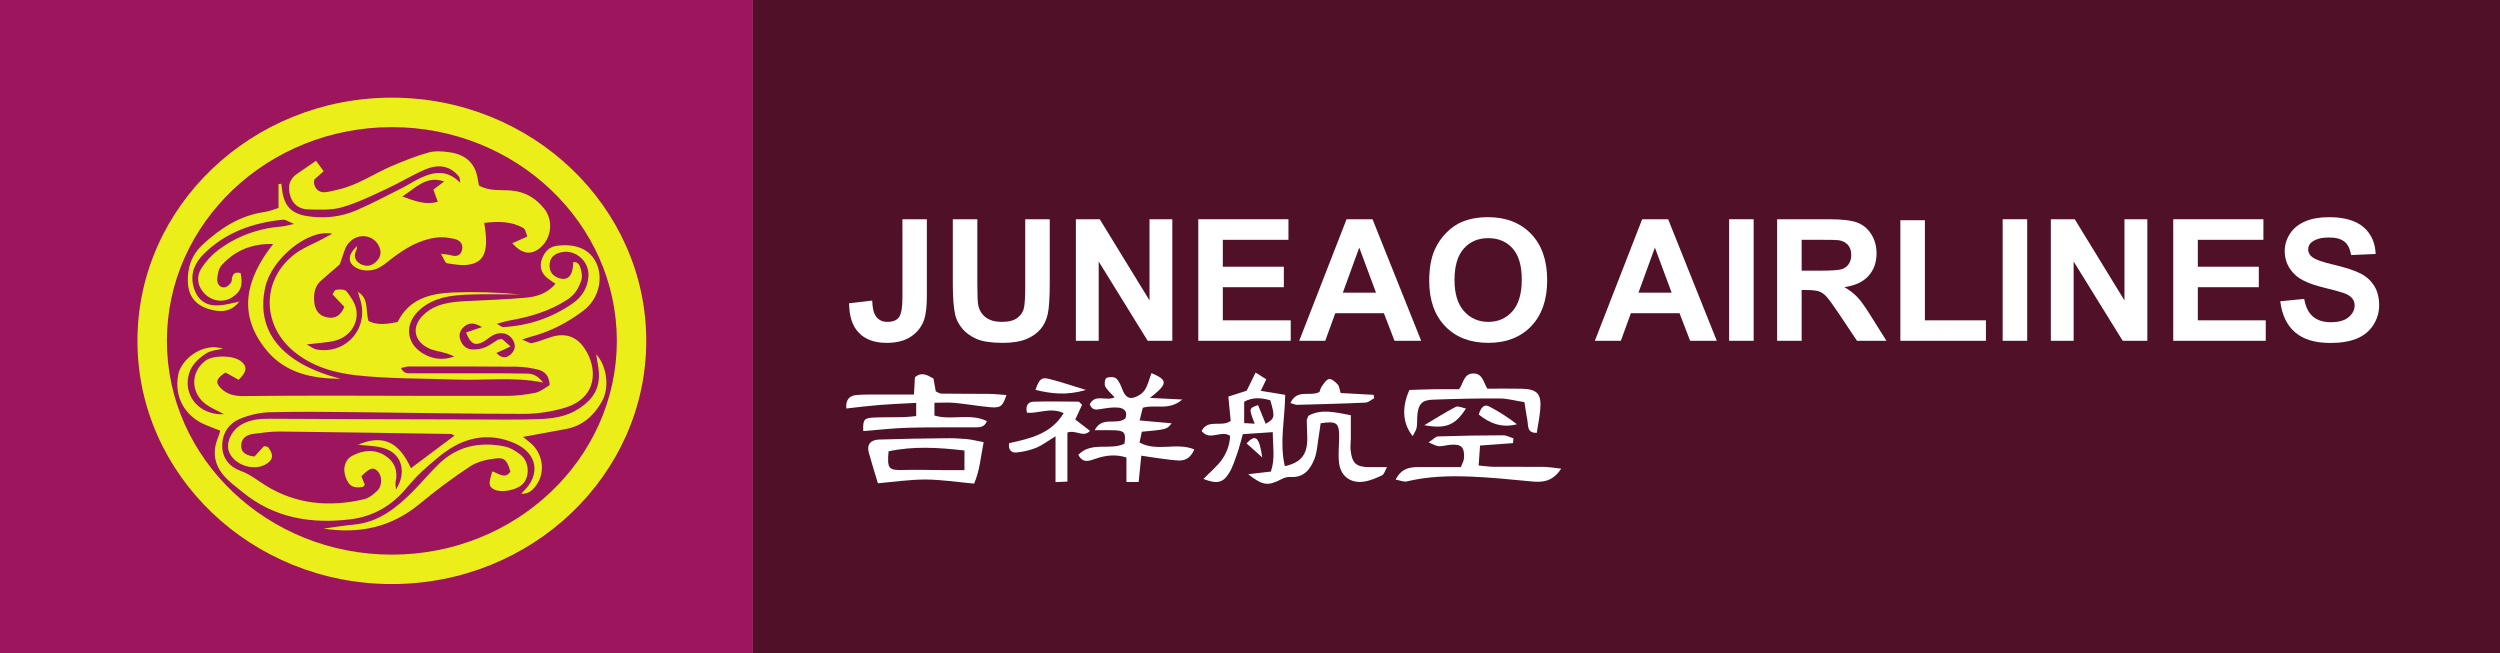 <?xml version="1.0" encoding="UTF-8"?>
<svg xmlns="http://www.w3.org/2000/svg" xmlns:xlink="http://www.w3.org/1999/xlink" width="176pt" height="46pt" viewBox="0 0 176 46" version="1.1">
<rect x="0" y="0" width="176" height="46" fill="#808080" stroke="none"/>
<g id="surface1">
<path style=" stroke:none;fill-rule:evenodd;fill:rgb(31.386%,6.485%,15.675%);fill-opacity:1;" d="M 176 46 L 53 46 L 53 0 L 176 0 L 176 46 "/>
<path style=" stroke:none;fill-rule:evenodd;fill:rgb(61.684%,8.611%,36.554%);fill-opacity:1;" d="M 53 46 L 0 46 L 0 0 L 53 0 L 53 46 "/>
<path style=" stroke:none;fill-rule:nonzero;fill:rgb(92.334%,93.018%,10.37%);fill-opacity:1;" d="M 27.586 8.949 C 18.852 8.949 11.75 15.699 11.75 23.996 C 11.75 32.293 18.852 39.047 27.586 39.047 C 36.32 39.047 43.426 32.293 43.426 23.996 C 43.426 15.699 36.32 8.949 27.586 8.949 Z M 27.586 41.117 C 17.711 41.117 9.676 33.438 9.676 23.996 C 9.676 14.555 17.711 6.875 27.586 6.875 C 37.461 6.875 45.496 14.555 45.496 23.996 C 45.496 33.438 37.461 41.117 27.586 41.117 "/>
<path style=" stroke:none;fill-rule:evenodd;fill:rgb(92.334%,93.018%,10.37%);fill-opacity:1;" d="M 28.324 13.832 C 29.258 14.176 29.973 14.445 30.82 14.203 C 30.703 13.883 30.605 13.617 30.508 13.348 C 30.773 13.148 30.992 12.984 31.27 12.773 C 30.008 12.344 29.328 13.188 28.324 13.832 Z M 32.812 23.41 C 33.191 23.281 33.488 23.18 33.93 23.027 C 33.363 22.684 32.984 22.711 32.641 23.027 C 32.367 23.281 32.277 23.598 32.422 23.969 C 32.578 24.367 32.875 24.598 33.289 24.605 C 33.582 24.613 33.895 24.562 34.164 24.449 C 34.477 24.32 34.75 24.094 35.047 23.918 C 35.105 23.887 35.195 23.895 35.348 23.871 C 35.488 23.996 35.672 24.152 35.941 24.391 C 35.551 24.57 35.273 24.699 34.945 24.852 C 35.336 25.262 35.672 25.223 35.988 24.918 C 36.301 24.609 36.32 24.246 36.078 23.879 C 35.805 23.469 35.273 23.328 34.75 23.578 C 34.48 23.707 34.258 23.941 33.988 24.078 C 33.43 24.367 33.117 24.203 32.812 23.41 Z M 40.34 18.453 C 40.691 18.414 40.816 18.672 40.883 18.926 C 40.949 19.172 41.008 19.469 40.934 19.699 C 40.762 20.242 40.492 20.727 39.973 21.07 C 38.707 21.914 37.289 22.312 35.816 22.574 C 35.586 22.613 35.359 22.695 34.973 22.797 C 35.234 22.938 35.328 23.031 35.414 23.027 C 37.203 22.934 38.844 22.379 40.312 21.363 C 40.957 20.918 41.375 20.277 41.426 19.449 C 41.5 18.285 40.328 17.406 39.27 17.832 C 38.863 17.992 38.684 18.285 38.691 18.719 C 38.695 19.168 38.938 19.434 39.328 19.57 C 39.988 19.805 40.348 19.398 40.359 18.426 Z M 25.168 20.531 C 25.992 20.992 25.727 21.879 25.938 22.594 C 26.605 22.938 27.273 22.797 27.992 22.672 C 28.789 21.039 30.289 20.652 31.914 20.59 C 33.48 20.531 35.051 20.578 36.621 20.73 C 35.363 20.73 34.102 20.688 32.848 20.742 C 31.703 20.797 30.574 20.945 29.625 21.738 C 28.488 22.691 28.508 24.113 29.766 24.879 C 30.426 25.277 31.168 25.398 31.98 25.09 C 31.801 25.02 31.629 24.934 31.445 24.879 C 31.008 24.746 30.535 24.699 30.137 24.496 C 29.102 23.977 28.98 22.961 29.812 22.168 C 30.652 21.367 31.711 21.258 32.793 21.199 C 34.207 21.129 35.621 21.082 37.031 20.957 C 37.785 20.887 38.523 20.664 39.109 19.977 C 38.875 19.816 38.688 19.703 38.52 19.566 C 38.086 19.207 37.965 18.73 38.156 18.223 C 38.34 17.742 38.637 17.371 39.219 17.301 C 40.555 17.133 41.574 17.555 42.012 18.582 C 42.477 19.676 42.121 21.078 41.078 21.863 C 39.973 22.699 38.758 23.344 37.406 23.695 C 37.262 23.734 37.121 23.785 36.75 23.906 C 37.121 24.043 37.309 24.188 37.457 24.156 C 37.902 24.051 38.332 23.879 38.766 23.738 C 39.77 23.414 40.57 23.664 41.148 24.52 C 42.109 25.945 42.059 28.031 39.746 28.711 C 38.84 28.977 37.863 29.133 36.922 29.137 C 32.938 29.137 28.953 29.055 24.969 29.016 C 22.977 28.996 20.98 28.969 18.992 29.023 C 18.281 29.043 17.543 29.215 16.887 29.488 C 16.102 29.816 15.641 30.504 15.645 31.395 C 15.645 32.266 16.168 32.871 16.918 33.141 C 17.586 33.375 18.098 33.801 18.672 34.16 C 20.844 35.516 23.195 35.715 25.633 35.145 C 25.98 35.062 26.316 34.789 26.578 34.527 C 26.938 34.16 26.898 33.473 26.574 33.16 C 26.27 32.863 26.031 32.938 25.441 33.527 C 25.52 33.719 25.602 33.922 25.684 34.129 C 25.637 34.18 25.594 34.266 25.539 34.277 C 24.859 34.395 24.57 34.227 24.336 33.594 C 24.113 32.984 24.273 32.363 24.801 32.086 C 25.551 31.695 26.344 31.594 27.102 32.07 C 27.793 32.504 28.027 33.152 27.848 33.953 C 27.82 34.082 27.863 34.223 27.879 34.457 C 28.629 33.293 28.316 32.016 27.164 31.598 C 26.539 31.371 25.824 31.391 25.148 31.297 L 25.176 31.324 C 26.918 30.562 28.074 31.078 28.93 32.961 C 29.938 32.207 30.953 31.449 32 30.664 C 31.91 30.629 31.82 30.555 31.73 30.551 C 27.719 30.488 23.703 30.422 19.691 30.379 C 19.082 30.371 18.477 30.469 17.871 30.539 C 17.418 30.59 17.031 30.801 16.984 31.289 C 16.934 31.867 17.344 32.074 17.914 32.141 C 18.121 31.914 18.344 31.672 18.586 31.406 C 18.684 31.434 18.832 31.426 18.887 31.496 C 19.293 32.031 19.23 32.395 18.699 32.695 C 17.844 33.172 16.551 32.754 16.145 31.859 C 15.867 31.25 16.25 30.344 16.957 29.914 C 17.57 29.547 18.242 29.477 18.945 29.48 C 23.766 29.508 28.59 29.52 33.41 29.531 C 34.898 29.535 36.391 29.559 37.879 29.508 C 38.867 29.477 39.855 29.352 40.727 28.785 C 41.941 28 42.352 27.09 42.09 25.668 C 42.039 25.406 42.008 25.141 41.969 24.879 L 41.941 24.902 C 42.723 25.738 42.938 27.27 42.371 28.27 C 41.801 29.273 41 29.996 39.816 30.207 C 38.848 30.379 37.879 30.562 36.82 30.758 C 36.988 30.895 37.137 31.016 37.285 31.133 C 38.199 31.855 38.426 33.168 37.789 34.109 C 37.523 34.504 37.195 34.812 36.66 34.754 L 36.688 34.785 C 36.734 34.727 36.777 34.66 36.832 34.609 C 38.078 33.422 37.84 31.93 36.27 31.223 C 34.812 30.566 33.328 30.652 31.965 31.418 C 31.145 31.879 30.43 32.547 29.719 33.176 C 29.234 33.605 28.836 34.129 28.398 34.609 C 27.406 35.699 26.16 36.371 24.719 36.551 C 21.926 36.906 19.297 36.48 17.047 34.621 C 16.664 34.305 16.258 34.012 15.914 33.656 C 15.121 32.84 14.902 31.891 15.348 30.812 C 15.406 30.676 15.441 30.531 15.508 30.32 C 15.133 30.172 14.781 30.043 14.441 29.898 C 12.984 29.285 12.246 27.898 12.551 26.363 C 12.723 25.512 13.656 24.656 14.66 24.48 C 14.992 24.422 15.336 24.434 15.699 24.543 C 15.305 24.645 14.863 24.66 14.535 24.867 C 14.129 25.117 13.727 25.473 13.488 25.883 C 13.277 26.25 13.176 26.762 13.223 27.191 C 13.355 28.383 14.422 29.238 15.773 29.16 C 15.297 28.91 14.969 28.766 14.668 28.578 C 13.434 27.82 13.332 26.258 14.453 25.402 C 14.996 24.984 16.406 25 16.957 25.426 C 17.426 25.789 17.395 26.16 16.801 26.738 C 16.496 26.57 16.176 26.395 15.871 26.223 C 15.211 26.656 15.137 26.926 15.562 27.344 C 15.996 27.773 16.535 27.891 17.141 27.883 C 19.477 27.855 21.812 27.855 24.148 27.855 C 27.98 27.859 31.812 27.883 35.641 27.871 C 36.324 27.867 37.02 27.793 37.684 27.652 C 38.059 27.574 38.391 27.285 38.695 27.117 C 38.672 26.422 38.328 26.133 37.859 26.016 C 37.379 25.902 36.879 25.824 36.387 25.816 C 33.859 25.793 31.332 25.797 28.805 25.797 C 28.633 25.797 28.461 25.863 28.227 25.91 C 28.434 26.344 28.766 26.281 29.043 26.281 C 31.113 26.289 33.18 26.281 35.25 26.281 C 35.863 26.281 36.473 26.297 37.086 26.301 C 37.52 26.305 37.871 26.453 38.234 26.93 C 36.117 26.508 34.137 26.797 32.164 26.723 C 29.797 26.633 27.41 26.68 25.062 26.418 C 23.496 26.242 21.926 25.785 20.645 24.707 C 18.371 22.789 18.438 19.57 20.836 17.824 C 21.387 17.426 22.043 17.176 22.648 16.855 C 22.867 16.738 23.082 16.621 23.391 16.453 C 21.672 16.102 19.102 18.234 18.668 20.238 C 17.992 23.359 19.875 25.613 23.977 26.668 C 21.996 26.656 20.105 26.281 18.773 24.668 C 16.699 22.156 17.285 19.656 19.23 17.176 C 17.656 17.141 16.52 17.672 15.605 18.668 C 15.398 18.895 15.324 19.285 15.293 19.613 C 15.262 19.934 15.449 20.266 15.809 20.23 C 16 20.215 16.297 19.934 16.312 19.75 C 16.352 19.301 16.488 19.109 16.941 19.227 C 17.121 20.102 16.941 20.578 16.281 20.969 C 15.723 21.305 14.98 21.211 14.477 20.746 C 13.926 20.234 13.77 19.52 14.188 18.875 C 14.492 18.406 14.887 17.965 15.332 17.629 C 16.672 16.613 18.207 16.066 19.891 15.938 C 20.07 15.922 20.25 15.863 20.703 15.766 C 20.281 15.594 20.098 15.449 19.93 15.465 C 17.824 15.672 15.898 16.348 14.359 17.863 C 13.746 18.465 13.383 19.215 13.613 20.141 C 13.848 21.078 14.457 21.57 15.441 21.496 C 15.93 21.461 16.41 21.32 16.895 21.223 L 16.867 21.199 C 16.273 22.02 15.441 22 14.621 21.734 C 13.797 21.465 13.293 20.871 13.23 19.953 C 13.156 18.887 13.496 17.941 14.246 17.242 C 15.488 16.086 16.891 15.164 18.637 14.922 C 18.969 14.875 19.285 14.738 19.609 14.641 C 19.609 14.027 19.609 13.488 19.609 12.953 C 19.676 12.949 19.742 12.945 19.805 12.941 C 19.82 13.062 19.836 13.18 19.852 13.305 C 19.984 14.473 20.477 15.031 21.621 15.215 C 22.82 15.406 24.004 15.277 25.113 14.797 C 26.23 14.312 27.309 13.734 28.398 13.188 C 28.672 13.051 28.926 12.879 29.199 12.734 C 30.262 12.172 31.32 11.777 32.402 12.863 C 32.371 12.715 32.387 12.523 32.301 12.418 C 31.711 11.699 30.91 11.508 29.91 11.941 C 29 12.336 28.148 12.863 27.246 13.281 C 26.211 13.762 25.176 14.273 24.086 14.59 C 23.336 14.809 22.496 14.758 21.699 14.742 C 21.078 14.73 20.602 14.395 20.426 13.762 C 20.254 13.16 20.344 12.625 20.906 12.242 C 21.34 11.949 21.77 11.652 22.25 11.32 C 22.473 11.625 22.621 11.832 22.785 12.055 C 22.531 12.281 22.309 12.477 22.129 12.637 C 22.008 13.102 22.363 13.559 22.816 13.535 C 23.156 13.52 23.492 13.414 23.828 13.34 C 25.195 13.031 26.336 12.215 27.598 11.68 C 28.438 11.328 29.289 10.98 30.164 10.738 C 30.625 10.609 31.156 10.652 31.645 10.719 C 32.684 10.863 33.41 11.406 33.617 12.5 C 33.652 12.684 33.684 12.867 33.715 13.059 C 34.453 13.477 35.238 13.352 35.988 13.414 C 36.977 13.496 37.734 13.957 38.324 14.707 C 38.992 15.562 38.812 16.832 37.977 17.488 C 37.355 17.973 36.734 17.875 36.062 17.125 C 36.41 16.969 36.727 16.828 37.125 16.652 C 37.027 16.426 37 16.145 36.855 16.059 C 35.988 15.559 35.047 15.582 34.086 15.691 C 34.422 17.605 34.145 18.43 33.039 18.625 C 32.531 18.711 31.984 18.617 31.465 18.531 C 31.332 18.508 31.246 18.203 31.043 17.867 C 31.395 17.914 31.566 17.914 31.723 17.965 C 32.121 18.094 32.434 18.004 32.531 17.586 C 32.621 17.188 32.379 16.906 32.008 16.824 C 31.602 16.738 31.172 16.668 30.77 16.719 C 29.555 16.859 28.539 17.469 27.586 18.199 C 27.223 18.477 26.863 18.805 26.445 18.949 C 26.086 19.07 25.598 19.078 25.25 18.934 C 24.434 18.598 24.426 17.961 25.164 17.301 L 25.141 17.273 C 25.125 17.383 25.141 17.512 25.09 17.605 C 24.863 18.031 25.012 18.375 25.375 18.582 C 25.727 18.781 26.117 18.754 26.438 18.461 C 26.746 18.18 26.883 17.855 26.723 17.434 C 26.379 16.5 25.141 16.328 24.492 17.176 C 24.238 17.512 24.164 17.98 23.914 18.621 C 23.613 18.883 23.094 19.316 22.586 19.773 C 22.184 20.133 22.086 20.605 22.113 21.129 C 22.141 21.672 22.332 22.133 22.867 22.301 C 23.43 22.477 23.93 22.348 24.242 21.602 C 24.008 21.355 23.738 21.07 23.41 20.727 C 23.457 20.66 23.543 20.414 23.66 20.402 C 23.902 20.367 24.277 20.363 24.395 20.512 C 24.691 20.883 24.992 21.324 25.078 21.777 C 25.262 22.754 24.641 23.688 23.648 23.965 C 23.051 24.129 22.41 24.141 21.586 24.25 C 21.926 24.426 22.094 24.574 22.285 24.605 C 24.441 24.977 26.07 22.992 25.309 20.941 C 25.258 20.801 25.23 20.648 25.195 20.504 L 25.168 20.531 "/>
<path style=" stroke:none;fill-rule:evenodd;fill:rgb(92.334%,93.018%,10.37%);fill-opacity:1;" d="M 34.656 33.184 C 35.125 33.332 35.547 33.758 35.934 33.207 C 35.711 32.438 35.543 32.199 34.914 32.273 C 34.293 32.344 33.609 32.492 33.098 32.832 C 31.859 33.645 30.668 34.543 29.523 35.488 C 27.562 37.105 25.344 37.605 22.777 37.215 C 23.551 37.109 24.227 36.996 24.902 36.934 C 26.66 36.77 27.93 35.746 29.102 34.559 C 29.719 33.934 30.277 33.25 30.914 32.645 C 32.203 31.406 33.777 31.086 35.484 31.422 C 35.91 31.504 36.348 31.758 36.684 32.047 C 37.258 32.531 37.293 33.516 36.844 34.027 C 36.406 34.527 35.215 34.742 34.711 34.414 C 34.41 34.219 34.395 34.035 34.656 33.184 "/>
<path style=" stroke:none;fill-rule:evenodd;fill:rgb(100%,100%,100%);fill-opacity:1;" d="M 88.332 29.828 C 87.91 28.746 87.91 28.746 88.566 28.52 C 88.742 28.957 88.922 29.395 89.105 29.836 C 89.75 29.461 89.77 29.359 89.43 28.18 C 88.824 28.008 88.207 27.938 87.59 28.281 C 87.59 28.785 87.59 29.262 87.59 29.785 C 87.879 29.801 88.09 29.812 88.332 29.828 Z M 86.598 30.684 C 85.945 30.242 85.176 31.086 84.594 30.34 C 85.051 29.461 85.973 30.105 86.641 29.633 C 86.594 29.137 86.539 28.586 86.477 27.918 C 86.914 27.777 87.336 27.641 87.766 27.504 C 87.961 27.109 88.16 26.711 88.395 26.23 C 88.68 26.41 88.891 26.543 89.145 26.703 C 89.012 26.98 88.902 27.211 88.758 27.516 C 89.316 27.605 89.852 27.695 90.477 27.797 C 90.457 29.508 90.062 31.168 90.453 32.82 C 91.645 32.547 92.066 31.957 92.031 30.746 C 92.023 30.367 92 29.984 91.996 29.602 C 91.992 29.531 92.043 29.461 92.109 29.273 C 93.023 28.758 94.008 29.031 95.098 29.23 C 95.098 29.828 95.102 30.352 95.098 30.875 C 95.098 31.141 95.055 31.41 95.082 31.672 C 95.176 32.613 95.469 32.879 96.395 32.887 C 96.77 32.891 97.145 32.887 97.645 32.887 C 97.504 33.137 97.445 33.391 97.297 33.461 C 96.891 33.656 96.453 33.844 96.012 33.906 C 95.059 34.047 94.355 33.496 94.262 32.531 C 94.203 31.926 94.277 31.309 94.277 30.699 C 94.277 29.773 94.086 29.629 92.973 29.797 C 92.93 30.09 92.891 30.418 92.836 30.742 C 92.746 31.27 92.727 31.824 92.535 32.309 C 92.246 33.043 91.785 33.648 90.84 33.578 C 90.637 33.559 90.402 33.637 90.215 33.734 C 89.266 34.227 88.898 34.191 87.871 33.383 C 88.449 33.316 88.945 33.258 89.469 33.199 C 89.781 32.293 89.609 31.422 89.602 30.422 C 88.895 30.469 88.23 30.516 87.496 30.566 C 87.359 31.039 87.254 31.484 87.105 31.91 C 86.941 32.379 86.793 32.863 86.539 33.281 C 86.105 34 85.684 34.09 84.723 33.719 C 85.184 33.242 85.68 32.84 86.035 32.34 C 86.375 31.852 86.582 31.27 86.598 30.684 "/>
<path style=" stroke:none;fill-rule:evenodd;fill:rgb(100%,100%,100%);fill-opacity:1;" d="M 81.066 26.266 C 82.238 26.766 82.223 27.016 80.957 28.012 C 81.723 28.051 82.363 28.082 83.234 28.125 C 82.281 28.949 81.348 28.438 80.453 28.707 C 80.398 28.93 80.332 29.195 80.23 29.598 C 81.047 29.672 81.738 29.734 82.484 29.801 C 82.145 30.23 82.145 30.23 80.383 30.395 C 80.336 30.621 80.281 30.863 80.223 31.152 C 81.449 31.832 82.816 31.113 84.078 31.637 C 83.848 32.176 83.504 32.434 83 32.418 C 82.547 32.402 82.09 32.328 81.637 32.27 C 81.234 32.219 80.832 32.152 80.348 32.078 C 80.281 32.758 80.223 33.309 80.16 33.934 C 79.867 33.934 79.629 33.934 79.301 33.934 C 79.301 33.332 79.301 32.781 79.301 32.207 C 78.504 31.957 77.816 32.062 77.117 32.297 C 76.711 32.434 76.234 32.656 75.914 32.016 C 76.848 31.055 78.156 31.734 79.164 31.234 C 79.27 30.48 79.168 30.324 78.516 30.293 C 78.07 30.273 77.621 30.289 77.066 30.289 C 77.578 29.262 78.598 29.965 79.223 29.461 C 79.402 29.02 79.18 28.734 78.734 28.695 C 78.324 28.656 77.902 28.73 77.488 28.797 C 77.168 28.852 76.883 28.898 76.719 28.461 C 77.094 27.691 77.902 28.277 78.469 27.969 C 78.227 27.703 77.957 27.484 77.809 27.207 C 77.727 27.055 77.785 26.656 77.891 26.609 C 78.086 26.523 78.438 26.52 78.582 26.645 C 78.793 26.832 78.906 27.148 79.02 27.43 C 79.156 27.785 79.371 28.09 79.758 28.004 C 80.059 27.938 80.398 27.734 80.57 27.484 C 80.801 27.16 80.887 26.73 81.066 26.266 "/>
<path style=" stroke:none;fill-rule:evenodd;fill:rgb(100%,100%,100%);fill-opacity:1;" d="M 60.773 30.348 C 60.742 29.586 60.824 29.438 61.398 29.402 C 62.121 29.359 62.852 29.387 63.578 29.367 C 63.871 29.359 64.164 29.324 64.5 29.293 C 64.5 28.969 64.5 28.723 64.5 28.363 C 63.594 28.41 62.77 28.441 61.941 28.508 C 61.164 28.57 60.391 28.668 59.578 28.758 C 59.523 28.078 59.852 27.852 60.297 27.809 C 60.828 27.762 61.363 27.781 61.898 27.777 C 62.691 27.773 63.484 27.777 64.344 27.777 C 64.371 27.285 64.391 26.926 64.41 26.559 C 64.883 26.16 65.273 26.398 65.715 26.648 C 65.766 26.93 65.82 27.223 65.879 27.555 C 66.004 27.605 66.141 27.707 66.277 27.711 C 67.387 27.727 68.492 27.719 69.602 27.73 C 70.012 27.734 70.422 27.781 70.855 27.809 C 70.59 28.605 70.445 28.73 69.719 28.668 C 68.883 28.594 68.055 28.445 67.219 28.363 C 66.773 28.32 66.324 28.355 65.785 28.355 C 65.785 28.684 65.785 28.957 65.785 29.254 C 67.012 29.617 68.281 29.059 69.48 29.648 C 69.297 30.102 68.949 30.082 68.621 30.086 C 67.055 30.094 65.484 30.07 63.918 30.113 C 62.898 30.141 61.879 30.262 60.773 30.348 "/>
<path style=" stroke:none;fill-rule:evenodd;fill:rgb(100%,100%,100%);fill-opacity:1;" d="M 106.516 31.195 C 105.781 31.25 105.051 31.301 104.195 31.367 C 104.164 31.84 104.133 32.262 104.098 32.773 C 104.551 32.812 104.883 32.863 105.215 32.863 C 106.363 32.875 107.516 32.855 108.664 32.867 C 109.023 32.871 109.383 32.938 109.91 32.992 C 109.312 33.902 108.621 33.969 107.84 33.895 C 106.391 33.754 104.941 33.609 103.492 33.551 C 102 33.492 100.508 33.539 99.035 33.891 C 98.824 33.941 98.574 33.82 98.254 33.766 C 98.645 32.988 99.215 32.883 99.844 32.883 C 100.836 32.887 101.824 32.883 102.844 32.883 C 102.938 32.629 103.047 32.465 103.062 32.289 C 103.121 31.477 102.883 31.242 102.082 31.316 C 101.816 31.34 101.551 31.426 101.285 31.414 C 101.09 31.402 100.898 31.273 100.57 31.148 C 100.879 30.945 101.059 30.73 101.242 30.723 C 102.77 30.672 104.301 30.648 105.828 30.645 C 106.066 30.645 106.309 30.785 106.547 30.859 C 106.535 30.969 106.523 31.082 106.516 31.195 "/>
<path style=" stroke:none;fill-rule:evenodd;fill:rgb(100%,100%,100%);fill-opacity:1;" d="M 67.898 33.098 C 67.898 32.613 67.898 32.195 67.898 31.715 C 66.051 31.5 64.293 31.398 62.555 31.773 C 62.445 33.004 62.562 33.113 63.578 33.086 C 64.566 33.059 65.555 33.094 66.543 33.098 C 66.957 33.102 67.371 33.098 67.898 33.098 Z M 61.805 34.023 C 61.559 33.199 61.34 32.52 61.156 31.832 C 61.02 31.301 61.277 30.965 61.887 30.945 C 63.449 30.891 65.012 30.867 66.57 30.852 C 67.066 30.844 67.562 30.867 68.055 30.91 C 68.414 30.945 68.773 31.039 69.25 31.129 C 69.039 32.156 68.988 33.086 68.578 34.047 C 67.402 33.941 66.273 33.762 65.148 33.758 C 64.027 33.758 62.906 33.926 61.805 34.023 "/>
<path style=" stroke:none;fill-rule:evenodd;fill:rgb(100%,100%,100%);fill-opacity:1;" d="M 104.711 27.363 C 105.52 27.363 106.32 27.348 107.121 27.367 C 108.238 27.391 108.539 27.734 108.43 28.867 C 108.383 29.395 108.273 29.918 108.188 30.473 C 107.488 30.488 107.602 29.977 107.531 29.613 C 107.453 29.207 107.398 28.797 107.32 28.312 C 106.691 28.215 106.137 28.055 105.578 28.051 C 104.008 28.043 102.438 28.078 100.871 28.137 C 100.117 28.16 99.855 28.449 99.785 29.184 C 99.754 29.488 99.785 29.805 99.734 30.102 C 99.699 30.301 99.559 30.477 99.453 30.703 C 98.746 29.824 98.664 28.688 99.223 27.453 C 99.77 27.438 100.371 27.41 100.977 27.402 C 101.551 27.395 102.121 27.402 102.719 27.402 C 103.035 26.984 103.035 26.285 103.738 26.293 C 104.383 26.297 104.43 26.914 104.711 27.363 "/>
<path style=" stroke:none;fill-rule:evenodd;fill:rgb(100%,100%,100%);fill-opacity:1;" d="M 75.145 30.449 C 75.145 31.582 75.145 32.711 75.145 33.902 C 74.805 33.918 74.602 33.926 74.309 33.941 C 74.309 32.879 74.309 31.879 74.309 30.715 C 73.777 31.035 73.391 31.34 72.953 31.52 C 72.512 31.699 72.02 31.816 71.543 31.855 C 71.238 31.887 70.957 31.695 71.043 31.199 C 72.469 30.875 73.969 30.586 74.883 29.086 C 73.949 28.645 73.086 29.137 72.293 29.051 C 72.172 28.512 72.422 28.293 72.738 28.281 C 73.801 28.246 74.863 28.27 75.926 28.277 C 75.984 28.277 76.039 28.371 76.176 28.5 C 76.039 28.797 75.887 29.129 75.699 29.535 C 76.012 29.773 76.355 30.039 76.738 30.332 C 76.258 30.84 75.793 30.242 75.145 30.449 "/>
<path style=" stroke:none;fill-rule:evenodd;fill:rgb(100%,100%,100%);fill-opacity:1;" d="M 90.844 28.375 C 91.312 27.355 92.207 27.945 92.891 27.598 C 92.922 27.516 92.961 27.324 93.066 27.184 C 93.207 26.988 93.387 26.703 93.574 26.684 C 93.766 26.664 94.016 26.895 94.176 27.07 C 94.289 27.195 94.301 27.414 94.383 27.668 C 95.16 27.711 95.93 27.754 96.703 27.797 C 96.715 27.879 96.73 27.957 96.742 28.035 C 96.535 28.145 96.336 28.336 96.121 28.344 C 94.52 28.418 92.914 28.457 91.309 28.5 C 91.203 28.504 91.098 28.445 90.844 28.375 "/>
<path style=" stroke:none;fill-rule:evenodd;fill:rgb(100%,100%,100%);fill-opacity:1;" d="M 76.449 27.453 C 75.09 27.852 74.008 27.719 72.898 27.449 C 73.148 26.711 73.316 26.539 73.824 26.668 C 74.625 26.863 75.41 27.137 76.449 27.453 "/>
<path style=" stroke:none;fill-rule:evenodd;fill:rgb(100%,100%,100%);fill-opacity:1;" d="M 100.273 29.934 C 101.055 29.469 101.75 29.023 102.48 28.645 C 102.645 28.559 102.926 28.707 103.203 28.758 C 102.449 29.945 101.773 30.211 100.273 29.934 "/>
<path style=" stroke:none;fill-rule:evenodd;fill:rgb(100%,100%,100%);fill-opacity:1;" d="M 104.105 29.184 C 104.258 28.66 104.5 28.441 104.828 28.609 C 105.516 28.965 106.168 29.387 106.793 29.867 C 105.746 30.141 104.898 29.824 104.105 29.184 "/>
<path style=" stroke:none;fill-rule:evenodd;fill:rgb(100%,100%,100%);fill-opacity:1;" d="M 88.863 32.203 C 88.492 31.871 88.125 31.543 87.754 31.211 C 88.398 30.543 88.645 30.73 88.863 32.203 "/>
<path style=" stroke:none;fill-rule:nonzero;fill:rgb(100%,100%,100%);fill-opacity:1;" d="M 63.531 15.434 L 65.25 15.434 L 65.25 20.852 C 65.25 21.559 65.188 22.105 65.066 22.484 C 64.898 22.984 64.594 23.383 64.152 23.684 C 63.715 23.988 63.133 24.137 62.414 24.137 C 61.57 24.137 60.918 23.902 60.465 23.43 C 60.008 22.957 59.781 22.262 59.777 21.348 L 61.402 21.16 C 61.422 21.652 61.496 21.996 61.621 22.199 C 61.805 22.508 62.09 22.66 62.473 22.66 C 62.855 22.66 63.129 22.551 63.289 22.332 C 63.449 22.109 63.531 21.656 63.531 20.961 L 63.531 15.434 "/>
<path style=" stroke:none;fill-rule:nonzero;fill:rgb(100%,100%,100%);fill-opacity:1;" d="M 67.078 15.434 L 68.805 15.434 L 68.805 20.07 C 68.805 20.805 68.828 21.281 68.871 21.5 C 68.945 21.848 69.121 22.129 69.398 22.344 C 69.676 22.555 70.059 22.66 70.539 22.66 C 71.031 22.66 71.402 22.559 71.648 22.359 C 71.898 22.16 72.047 21.914 72.098 21.621 C 72.148 21.332 72.176 20.844 72.176 20.168 L 72.176 15.434 L 73.902 15.434 L 73.902 19.93 C 73.902 20.957 73.855 21.684 73.762 22.105 C 73.668 22.531 73.496 22.891 73.246 23.18 C 72.996 23.473 72.66 23.707 72.238 23.879 C 71.82 24.051 71.27 24.137 70.594 24.137 C 69.777 24.137 69.156 24.043 68.734 23.855 C 68.312 23.664 67.977 23.422 67.73 23.117 C 67.488 22.816 67.324 22.5 67.246 22.172 C 67.137 21.68 67.078 20.957 67.078 20 L 67.078 15.434 "/>
<path style=" stroke:none;fill-rule:nonzero;fill:rgb(100%,100%,100%);fill-opacity:1;" d="M 75.742 23.992 L 75.742 15.434 L 77.422 15.434 L 80.926 21.148 L 80.926 15.434 L 82.531 15.434 L 82.531 23.992 L 80.797 23.992 L 77.348 18.41 L 77.348 23.992 L 75.742 23.992 "/>
<path style=" stroke:none;fill-rule:nonzero;fill:rgb(100%,100%,100%);fill-opacity:1;" d="M 84.359 23.992 L 84.359 15.434 L 90.707 15.434 L 90.707 16.883 L 86.086 16.883 L 86.086 18.777 L 90.383 18.777 L 90.383 20.219 L 86.086 20.219 L 86.086 22.551 L 90.867 22.551 L 90.867 23.992 L 84.359 23.992 "/>
<path style=" stroke:none;fill-rule:nonzero;fill:rgb(100%,100%,100%);fill-opacity:1;" d="M 96.871 20.605 L 95.691 17.43 L 94.535 20.605 Z M 100.051 23.992 L 98.172 23.992 L 97.426 22.047 L 94.004 22.047 L 93.297 23.992 L 91.465 23.992 L 94.797 15.434 L 96.625 15.434 L 100.051 23.992 "/>
<path style=" stroke:none;fill-rule:nonzero;fill:rgb(100%,100%,100%);fill-opacity:1;" d="M 102.398 19.707 C 102.398 20.676 102.621 21.41 103.07 21.91 C 103.52 22.41 104.086 22.66 104.773 22.66 C 105.465 22.66 106.027 22.414 106.473 21.918 C 106.91 21.422 107.133 20.676 107.133 19.684 C 107.133 18.703 106.918 17.973 106.488 17.488 C 106.059 17.008 105.488 16.766 104.773 16.766 C 104.062 16.766 103.488 17.008 103.055 17.496 C 102.617 17.984 102.398 18.723 102.398 19.707 Z M 100.617 19.766 C 100.617 18.895 100.746 18.16 101.008 17.57 C 101.203 17.133 101.469 16.742 101.809 16.398 C 102.145 16.051 102.512 15.793 102.91 15.625 C 103.445 15.402 104.062 15.289 104.758 15.289 C 106.02 15.289 107.027 15.68 107.785 16.461 C 108.539 17.242 108.922 18.332 108.922 19.723 C 108.922 21.105 108.543 22.188 107.793 22.969 C 107.043 23.746 106.039 24.137 104.781 24.137 C 103.508 24.137 102.496 23.75 101.746 22.973 C 100.992 22.195 100.617 21.129 100.617 19.766 "/>
<path style=" stroke:none;fill-rule:nonzero;fill:rgb(100%,100%,100%);fill-opacity:1;" d="M 117.684 20.605 L 116.504 17.43 L 115.348 20.605 Z M 120.863 23.992 L 118.984 23.992 L 118.238 22.047 L 114.816 22.047 L 114.109 23.992 L 112.277 23.992 L 115.609 15.434 L 117.438 15.434 L 120.863 23.992 "/>
<path style=" stroke:none;fill-rule:nonzero;fill:rgb(100%,100%,100%);fill-opacity:1;" d="M 121.73 23.992 L 121.73 15.434 L 123.457 15.434 L 123.457 23.992 L 121.73 23.992 "/>
<path style=" stroke:none;fill-rule:nonzero;fill:rgb(100%,100%,100%);fill-opacity:1;" d="M 126.836 19.055 L 128.113 19.055 C 128.945 19.055 129.461 19.02 129.668 18.949 C 129.875 18.879 130.035 18.758 130.152 18.586 C 130.27 18.414 130.328 18.199 130.328 17.945 C 130.328 17.656 130.25 17.422 130.098 17.246 C 129.941 17.07 129.727 16.957 129.445 16.91 C 129.305 16.891 128.887 16.883 128.188 16.883 L 126.836 16.883 Z M 125.109 23.992 L 125.109 15.434 L 128.746 15.434 C 129.66 15.434 130.324 15.512 130.738 15.664 C 131.152 15.816 131.484 16.09 131.734 16.484 C 131.984 16.879 132.109 17.328 132.109 17.832 C 132.109 18.477 131.922 19.004 131.543 19.422 C 131.164 19.844 130.602 20.105 129.848 20.215 C 130.223 20.434 130.531 20.672 130.773 20.934 C 131.02 21.195 131.348 21.656 131.758 22.324 L 132.805 23.992 L 130.734 23.992 L 129.488 22.129 C 129.043 21.465 128.738 21.043 128.574 20.871 C 128.414 20.699 128.238 20.578 128.059 20.516 C 127.875 20.453 127.586 20.418 127.188 20.418 L 126.836 20.418 L 126.836 23.992 L 125.109 23.992 "/>
<path style=" stroke:none;fill-rule:nonzero;fill:rgb(100%,100%,100%);fill-opacity:1;" d="M 133.785 23.992 L 133.785 15.504 L 135.512 15.504 L 135.512 22.551 L 139.809 22.551 L 139.809 23.992 L 133.785 23.992 "/>
<path style=" stroke:none;fill-rule:nonzero;fill:rgb(100%,100%,100%);fill-opacity:1;" d="M 140.988 23.992 L 140.988 15.434 L 142.715 15.434 L 142.715 23.992 L 140.988 23.992 "/>
<path style=" stroke:none;fill-rule:nonzero;fill:rgb(100%,100%,100%);fill-opacity:1;" d="M 144.379 23.992 L 144.379 15.434 L 146.062 15.434 L 149.562 21.148 L 149.562 15.434 L 151.172 15.434 L 151.172 23.992 L 149.438 23.992 L 145.984 18.41 L 145.984 23.992 L 144.379 23.992 "/>
<path style=" stroke:none;fill-rule:nonzero;fill:rgb(100%,100%,100%);fill-opacity:1;" d="M 152.996 23.992 L 152.996 15.434 L 159.344 15.434 L 159.344 16.883 L 154.727 16.883 L 154.727 18.777 L 159.02 18.777 L 159.02 20.219 L 154.727 20.219 L 154.727 22.551 L 159.508 22.551 L 159.508 23.992 L 152.996 23.992 "/>
<path style=" stroke:none;fill-rule:nonzero;fill:rgb(100%,100%,100%);fill-opacity:1;" d="M 160.531 21.207 L 162.215 21.043 C 162.316 21.609 162.52 22.023 162.832 22.285 C 163.141 22.551 163.559 22.684 164.082 22.684 C 164.641 22.684 165.059 22.566 165.34 22.332 C 165.621 22.094 165.766 21.82 165.766 21.504 C 165.766 21.301 165.703 21.129 165.586 20.988 C 165.469 20.848 165.262 20.723 164.965 20.617 C 164.762 20.547 164.301 20.422 163.582 20.242 C 162.652 20.016 162.004 19.73 161.633 19.398 C 161.105 18.926 160.844 18.352 160.844 17.676 C 160.844 17.238 160.969 16.832 161.215 16.453 C 161.461 16.074 161.816 15.785 162.281 15.586 C 162.746 15.387 163.309 15.289 163.965 15.289 C 165.039 15.289 165.848 15.523 166.395 15.992 C 166.934 16.465 167.219 17.094 167.246 17.879 L 165.52 17.957 C 165.445 17.516 165.285 17.199 165.043 17.008 C 164.801 16.812 164.438 16.719 163.949 16.719 C 163.445 16.719 163.055 16.82 162.77 17.027 C 162.586 17.16 162.496 17.336 162.496 17.559 C 162.496 17.762 162.582 17.934 162.754 18.078 C 162.969 18.262 163.5 18.453 164.34 18.648 C 165.18 18.848 165.805 19.055 166.203 19.266 C 166.609 19.477 166.922 19.77 167.152 20.137 C 167.379 20.504 167.492 20.957 167.492 21.5 C 167.492 21.988 167.355 22.449 167.086 22.879 C 166.812 23.305 166.426 23.621 165.93 23.832 C 165.43 24.039 164.809 24.145 164.066 24.145 C 162.984 24.145 162.152 23.895 161.574 23.395 C 160.992 22.895 160.645 22.164 160.531 21.207 "/>
</g>
</svg>
